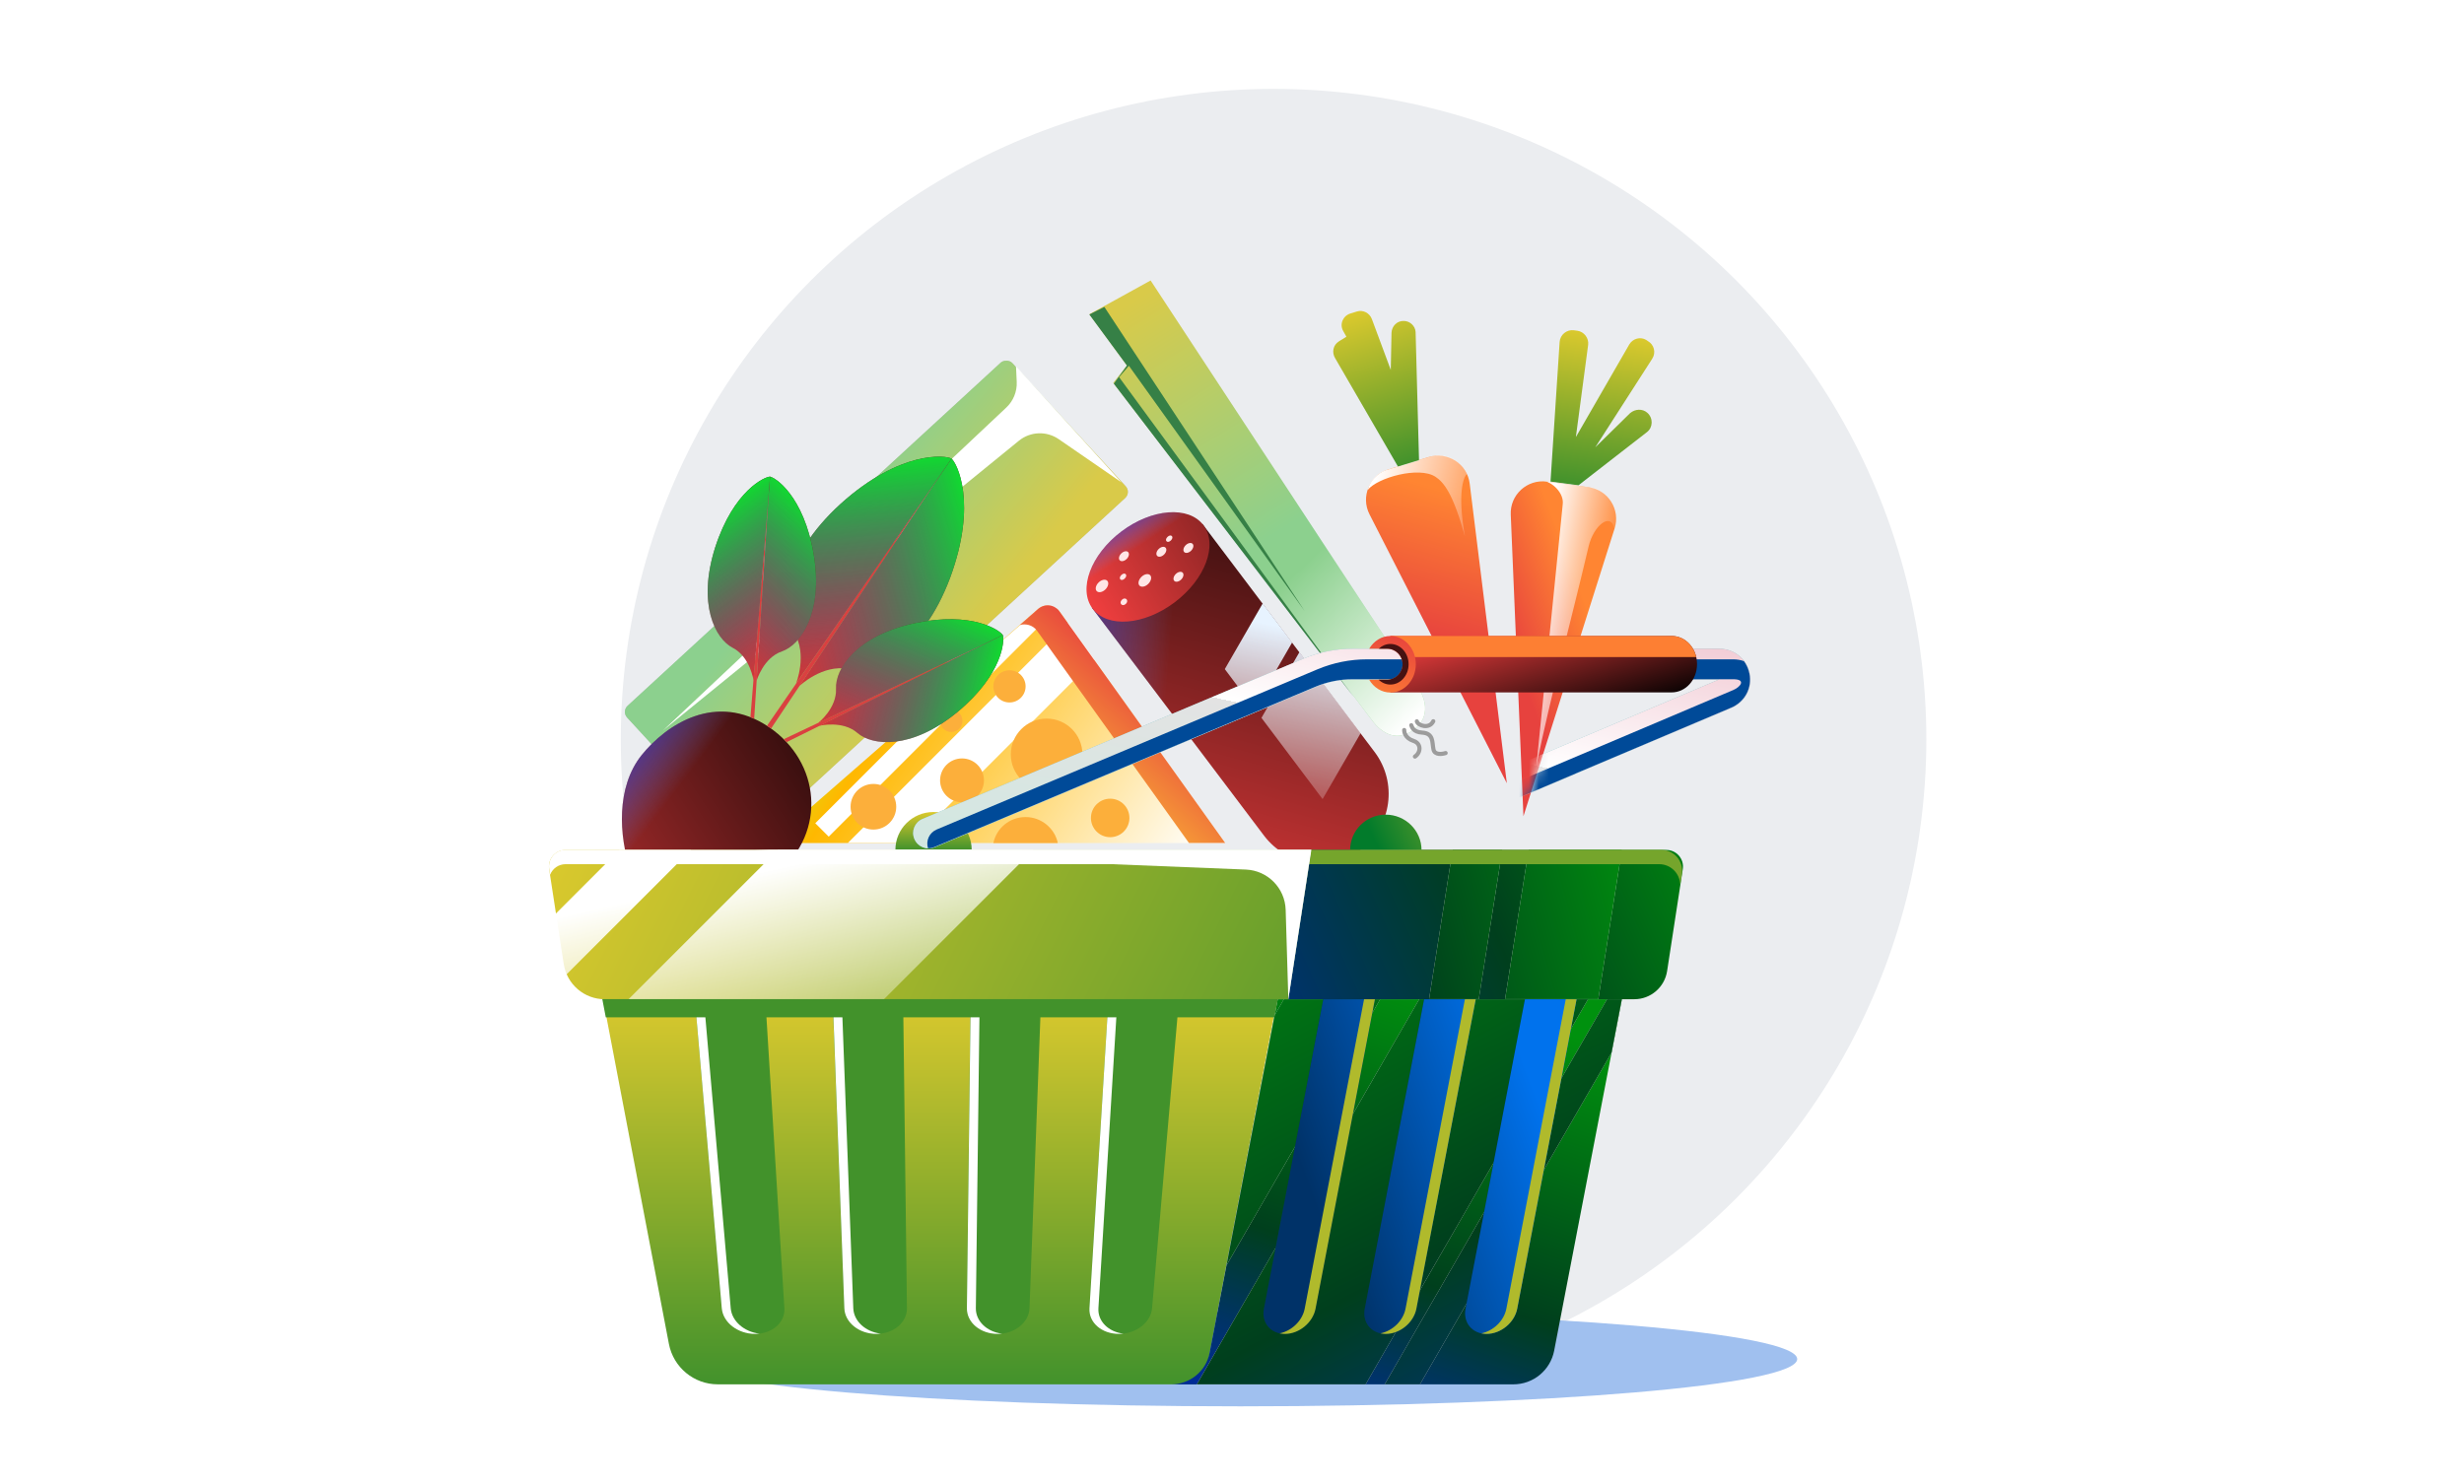 <svg width="249" height="150" viewBox="0 0 249 150" fill="none" xmlns="http://www.w3.org/2000/svg">
<g clip-path="url(#clip0_136_32318)">
<rect width="249" height="150" fill="white"/>
<ellipse cx="128.701" cy="74.733" rx="65.966" ry="65.749" fill="#EBEDF0"/>
<g filter="url(#filter0_f_136_32318)">
<path d="M181.617 137.369C181.617 140.008 156.418 142.147 125.334 142.147C94.25 142.147 69.051 140.008 69.051 137.369C69.051 134.731 94.25 132.592 125.334 132.592C156.418 132.592 181.617 134.731 181.617 137.369Z" fill="url(#paint0_radial_136_32318)"/>
</g>
<rect width="18.587" height="52.911" rx="0.839" transform="matrix(-0.677 -0.736 -0.736 0.677 114.326 49.767)" fill="#C4C4C4"/>
<rect width="18.587" height="52.911" rx="0.839" transform="matrix(-0.677 -0.736 -0.736 0.677 114.326 49.767)" fill="url(#paint1_linear_136_32318)"/>
<path d="M113.329 48.754L102.673 37.018L102.745 38.595C102.79 39.573 102.406 40.522 101.693 41.192L67.01 73.829L102.964 44.548C104.12 43.606 105.759 43.541 106.986 44.386L113.329 48.754Z" fill="white"/>
<path d="M142.349 46.818L144.381 46.195C146.284 45.611 148.285 46.889 148.523 48.898L152.274 79.165L138.404 52.003C137.474 50.207 138.413 48.026 140.316 47.442L142.349 46.818Z" fill="url(#paint2_linear_136_32318)"/>
<path d="M158.418 48.96L160.525 49.241C162.498 49.504 163.784 51.5 163.162 53.425L153.952 82.499L152.67 52.028C152.574 50.008 154.338 48.417 156.311 48.68L158.418 48.96Z" fill="url(#paint3_linear_136_32318)"/>
<path d="M141.268 47.151L134.934 36.224C134.562 35.629 134.709 34.874 135.305 34.502L136.06 34.034L135.744 33.468C135.346 32.786 135.696 31.922 136.474 31.683L137.123 31.484C137.728 31.298 138.393 31.614 138.635 32.25L140.544 37.389L140.62 33.628C140.65 32.956 141.193 32.411 141.864 32.442C142.48 32.442 143.011 32.941 143.054 33.544L143.4 46.544L141.281 47.194L141.268 47.151Z" fill="url(#paint4_linear_136_32318)"/>
<path d="M159.043 33.382L159.402 33.43C160.075 33.52 160.58 34.18 160.49 34.853L159.249 44.179L164.648 34.813C165.001 34.221 165.76 34.003 166.352 34.355L166.519 34.469C167.156 34.828 167.368 35.632 166.965 36.262L161.21 45.216L164.727 41.76C165.241 41.326 165.977 41.287 166.467 41.718C167.08 42.255 167.044 43.209 166.434 43.675L159.512 49.051L156.688 48.675L157.609 34.56C157.659 33.837 158.326 33.287 159.043 33.382Z" fill="url(#paint5_linear_136_32318)"/>
<path d="M116.275 28.349L143.532 69.864C143.532 69.864 144.883 72.046 143.074 73.584C141.265 75.122 139.647 74.18 138.61 72.75C137.572 71.32 112.502 38.695 112.502 38.695L113.879 36.944L110.099 31.757L116.275 28.349Z" fill="url(#paint6_linear_136_32318)"/>
<path d="M116.275 28.349L143.532 69.864C143.532 69.864 144.883 72.046 143.074 73.584C141.265 75.122 139.647 74.18 138.61 72.75C137.572 71.32 112.502 38.695 112.502 38.695L113.879 36.944L110.099 31.757L116.275 28.349Z" fill="url(#paint7_linear_136_32318)"/>
<path d="M121.51 52.956L138.925 76.025C141.232 79.101 140.644 83.489 137.568 85.841C134.492 88.193 130.104 87.56 127.752 84.484L110.337 61.415L121.51 52.956Z" fill="url(#paint8_linear_136_32318)"/>
<path d="M121.51 52.956L138.925 76.025C141.232 79.101 140.644 83.489 137.568 85.841C134.492 88.193 130.104 87.56 127.752 84.484L110.337 61.415L121.51 52.956Z" fill="url(#paint9_linear_136_32318)"/>
<path d="M110.414 61.523C108.925 59.548 110.225 56.058 113.317 53.727C116.409 51.395 120.122 51.107 121.611 53.082C123.1 55.056 121.801 58.547 118.709 60.878C115.617 63.209 111.903 63.498 110.414 61.523Z" fill="url(#paint10_linear_136_32318)"/>
<path d="M110.414 61.523C108.925 59.548 110.225 56.058 113.317 53.727C116.409 51.395 120.122 51.107 121.611 53.082C123.1 55.056 121.801 58.547 118.709 60.878C115.617 63.209 111.903 63.498 110.414 61.523Z" fill="url(#paint11_linear_136_32318)"/>
<path d="M107.079 61.822L123.816 85.208H77.813L104.908 61.551C105.541 61.008 106.582 61.099 107.079 61.822Z" fill="url(#paint12_linear_136_32318)"/>
<path fill-rule="evenodd" clip-rule="evenodd" d="M97.832 67.767L104.953 61.55C105.475 61.102 106.273 61.085 106.816 61.498L83.747 84.567L82.389 83.209L97.832 67.767ZM110.599 66.677L107.933 62.952L85.678 85.207H92.07L110.599 66.677Z" fill="white"/>
<path d="M104.772 63.721C104.365 63.179 103.641 62.998 103.053 63.179L104.908 61.55C105.586 60.962 106.582 61.098 107.079 61.822L123.816 85.207H120.152L104.772 63.721Z" fill="url(#paint13_linear_136_32318)"/>
<path d="M105.767 79.87C103.768 79.87 102.148 78.25 102.148 76.251C102.148 74.253 103.768 72.633 105.767 72.633C107.765 72.633 109.385 74.253 109.385 76.251C109.385 78.25 107.765 79.87 105.767 79.87Z" fill="#FCAF3B"/>
<path d="M102.013 71.004C101.114 71.004 100.385 70.275 100.385 69.376C100.385 68.476 101.114 67.747 102.013 67.747C102.913 67.747 103.642 68.476 103.642 69.376C103.642 70.275 102.913 71.004 102.013 71.004Z" fill="#FCAF3B"/>
<path d="M97.217 81.091C95.993 81.091 95 80.099 95 78.875C95 77.651 95.993 76.659 97.217 76.659C98.441 76.659 99.433 77.651 99.433 78.875C99.433 80.099 98.441 81.091 97.217 81.091Z" fill="#FCAF3B"/>
<path d="M96.133 73.989C95.508 73.989 95.002 73.483 95.002 72.859C95.002 72.234 95.508 71.728 96.133 71.728C96.757 71.728 97.264 72.234 97.264 72.859C97.264 73.483 96.757 73.989 96.133 73.989Z" fill="#FCAF3B"/>
<path d="M88.262 83.85C86.988 83.85 85.955 82.817 85.955 81.543C85.955 80.269 86.988 79.237 88.262 79.237C89.536 79.237 90.569 80.269 90.569 81.543C90.569 82.817 89.536 83.85 88.262 83.85Z" fill="#FCAF3B"/>
<path d="M100.384 85.208C100.701 83.715 102.012 82.584 103.641 82.584C105.224 82.584 106.581 83.715 106.898 85.208H100.384Z" fill="#FCAF3B"/>
<path d="M112.189 84.619C111.115 84.619 110.244 83.748 110.244 82.674C110.244 81.6 111.115 80.729 112.189 80.729C113.263 80.729 114.134 81.6 114.134 82.674C114.134 83.748 113.263 84.619 112.189 84.619Z" fill="#FCAF3B"/>
<path d="M77.698 73.484C82.939 77.039 83.535 84.057 78.635 88.221C73.746 92.447 69.711 91.788 66.995 92.569C64.279 93.35 62.987 99.525 58.493 99.866C61.02 99.284 63.126 96.34 63.828 94.739C64.557 93.102 64.846 91.385 63.695 87.926C62.543 84.466 62.256 79.571 64.828 76.342C67.325 73.226 72.382 69.879 77.698 73.484Z" fill="url(#paint14_linear_136_32318)"/>
<path d="M77.698 73.484C82.939 77.039 83.535 84.057 78.635 88.221C73.746 92.447 69.711 91.788 66.995 92.569C64.279 93.35 62.987 99.525 58.493 99.866C61.02 99.284 63.126 96.34 63.828 94.739C64.557 93.102 64.846 91.385 63.695 87.926C62.543 84.466 62.256 79.571 64.828 76.342C67.325 73.226 72.382 69.879 77.698 73.484Z" fill="url(#paint15_linear_136_32318)"/>
<path d="M94.304 49.002L96.132 46.307L95.218 47.654L96.169 46.332L94.341 49.028L77.923 73.637L77.736 73.51L77.698 73.485L77.511 73.358L94.304 49.002Z" fill="#DA4040"/>
<path d="M80.779 69.344C80.779 69.344 83.118 67.105 85.724 67.615C88.329 68.125 93.164 65.993 96.009 58.413C98.817 50.807 96.677 46.764 96.141 46.345C94.947 48.105 80.779 69.344 80.779 69.344Z" fill="url(#paint16_linear_136_32318)"/>
<path d="M80.779 69.344C80.779 69.344 83.118 67.105 85.724 67.615C88.329 68.125 93.164 65.993 96.009 58.413C98.817 50.807 96.677 46.764 96.141 46.345C94.947 48.105 80.779 69.344 80.779 69.344Z" fill="url(#paint17_linear_136_32318)"/>
<path d="M80.437 69.111C80.437 69.111 81.653 66.109 80.215 63.877C78.778 61.645 78.97 56.365 84.96 50.917C90.988 45.495 95.569 46.011 96.156 46.354C94.962 48.113 80.437 69.111 80.437 69.111Z" fill="url(#paint18_linear_136_32318)"/>
<path d="M80.437 69.111C80.437 69.111 81.653 66.109 80.215 63.877C78.778 61.645 78.97 56.365 84.96 50.917C90.988 45.495 95.569 46.011 96.156 46.354C94.962 48.113 80.437 69.111 80.437 69.111Z" fill="url(#paint19_linear_136_32318)"/>
<path d="M77.611 50.583L77.787 48.155L77.699 49.369L77.821 48.157L77.645 50.585L76.214 72.65L75.837 72.497L77.611 50.583Z" fill="#DA4040"/>
<path d="M76.458 68.805C76.458 68.805 77.135 66.482 79.012 65.838C80.889 65.195 83.222 62.008 82.231 56.038C81.206 50.065 78.31 48.248 77.806 48.178C77.691 49.763 76.458 68.805 76.458 68.805Z" fill="url(#paint20_linear_136_32318)"/>
<path d="M76.458 68.805C76.458 68.805 77.135 66.482 79.012 65.838C80.889 65.195 83.222 62.008 82.231 56.038C81.206 50.065 78.31 48.248 77.806 48.178C77.691 49.763 76.458 68.805 76.458 68.805Z" fill="url(#paint21_linear_136_32318)"/>
<path d="M76.149 68.781C76.149 68.781 75.814 66.384 74.05 65.477C72.285 64.569 70.437 61.079 72.278 55.314C74.154 49.552 77.311 48.174 77.819 48.177C77.704 49.762 76.149 68.781 76.149 68.781Z" fill="url(#paint22_linear_136_32318)"/>
<path d="M76.149 68.781C76.149 68.781 75.814 66.384 74.05 65.477C72.285 64.569 70.437 61.079 72.278 55.314C74.154 49.552 77.311 48.174 77.819 48.177C77.704 49.762 76.149 68.781 76.149 68.781Z" fill="url(#paint23_linear_136_32318)"/>
<path d="M99.176 65.271L101.367 64.209L100.272 64.74L101.352 64.179L99.162 65.24L79.201 74.716L79.487 75.012L99.176 65.271Z" fill="#DA4040"/>
<path d="M82.673 73.08C82.673 73.08 84.582 71.591 84.486 69.609C84.389 67.627 86.487 64.281 92.4 62.994C98.328 61.737 101.088 63.756 101.34 64.198C99.91 64.891 82.673 73.08 82.673 73.08Z" fill="url(#paint24_linear_136_32318)"/>
<path d="M82.673 73.08C82.673 73.08 84.582 71.591 84.486 69.609C84.389 67.627 86.487 64.281 92.4 62.994C98.328 61.737 101.088 63.756 101.34 64.198C99.91 64.891 82.673 73.08 82.673 73.08Z" fill="url(#paint25_linear_136_32318)"/>
<path d="M82.808 73.358C82.808 73.358 85.159 72.782 86.654 74.086C88.15 75.39 92.076 75.817 96.751 71.974C101.411 68.1 101.524 64.657 101.333 64.186C99.903 64.879 82.808 73.358 82.808 73.358Z" fill="url(#paint26_linear_136_32318)"/>
<path d="M82.808 73.358C82.808 73.358 85.159 72.782 86.654 74.086C88.15 75.39 92.076 75.817 96.751 71.974C101.411 68.1 101.524 64.657 101.333 64.186C99.903 64.879 82.808 73.358 82.808 73.358Z" fill="url(#paint27_linear_136_32318)"/>
<path d="M131.84 61.761L111.602 31.025L110.082 31.787L113.886 36.945L112.559 38.784L136.779 70.433L113.091 38.122L114.082 36.973L131.84 61.761Z" fill="#368046"/>
<ellipse cx="0.39" cy="0.594" rx="0.39" ry="0.594" transform="matrix(-0.704 -0.71 -0.71 0.704 120.79 55.243)" fill="#FFE6E6"/>
<ellipse cx="0.39" cy="0.594" rx="0.39" ry="0.594" transform="matrix(-0.704 -0.71 -0.71 0.704 119.787 58.157)" fill="#FFE6E6"/>
<ellipse cx="0.39" cy="0.594" rx="0.39" ry="0.594" transform="matrix(-0.704 -0.71 -0.71 0.704 118.058 55.63)" fill="#FFE6E6"/>
<ellipse cx="0.39" cy="0.594" rx="0.39" ry="0.594" transform="matrix(-0.704 -0.71 -0.71 0.704 114.277 56.079)" fill="#FFE6E6"/>
<ellipse cx="0.495" cy="0.754" rx="0.495" ry="0.754" transform="matrix(-0.704 -0.71 -0.71 0.704 116.575 58.485)" fill="#FFE6E6"/>
<ellipse cx="0.491" cy="0.747" rx="0.491" ry="0.747" transform="matrix(-0.704 -0.71 -0.71 0.704 112.239 59.049)" fill="#FFE6E6"/>
<ellipse cx="0.288" cy="0.369" rx="0.288" ry="0.369" transform="matrix(-0.704 -0.71 -0.71 0.704 114.04 60.773)" fill="#FFE6E6"/>
<ellipse cx="0.248" cy="0.378" rx="0.248" ry="0.378" transform="matrix(-0.704 -0.71 -0.71 0.704 118.596 54.358)" fill="#FFE6E6"/>
<ellipse cx="0.248" cy="0.378" rx="0.248" ry="0.378" transform="matrix(-0.704 -0.71 -0.71 0.704 113.931 58.209)" fill="#FFE6E6"/>
<path d="M142.617 73.305C142.683 73.446 142.777 73.995 143.72 74.05C144.899 74.12 144.705 75.049 144.863 75.76C144.989 76.33 145.732 76.234 146.087 76.115" stroke="#9C9C9C" stroke-width="0.419" stroke-linecap="round"/>
<path d="M141.904 73.79C141.892 73.946 141.961 74.607 142.86 74.897C143.633 75.147 143.602 76.06 142.988 76.471" stroke="#9C9C9C" stroke-width="0.419" stroke-linecap="round"/>
<path d="M143.182 72.912C143.275 73.333 144.434 73.737 144.84 72.9" stroke="#9C9C9C" stroke-width="0.419" stroke-linecap="round"/>
<path d="M160.584 49.24L156.129 48.647C156.801 48.736 158.079 49.805 157.922 50.981L155.262 77.386C156.75 70.157 158.805 62.596 160.539 55.231C161.038 53.111 162.784 51.731 163.14 53.421C163.979 51.369 162.136 49.276 160.584 49.24Z" fill="url(#paint28_linear_136_32318)"/>
<path d="M144.44 46.179C146.554 45.53 147.861 47.057 148.25 47.901C147.863 48.221 147.28 49.93 148.039 54.21C146.84 49.895 145.917 48.752 145.057 48.189C143.403 47.109 139.202 48.274 138.211 49.527C138.538 48.221 139.749 47.583 140.159 47.492L144.44 46.179Z" fill="url(#paint29_linear_136_32318)"/>
<path fill-rule="evenodd" clip-rule="evenodd" d="M127.603 60.994L130.58 64.937L126.743 71.582L123.772 67.631L127.603 60.994ZM127.478 72.559L131.316 65.912L137.502 74.106L133.654 80.771L127.478 72.559Z" fill="url(#paint30_linear_136_32318)"/>
<path d="M95 100.604H60.865L67.596 135.835C68.049 138.207 70.124 139.924 72.539 139.924H95H121.638L129.135 100.604H95Z" fill="url(#paint31_linear_136_32318)"/>
<path d="M129.763 100.999H129.121L122.237 136.739C121.881 138.593 120.256 139.924 118.346 139.924H129.763H152.937C154.948 139.924 156.676 138.497 157.056 136.523L163.898 100.999H129.763Z" fill="url(#paint32_linear_136_32318)"/>
<path fill-rule="evenodd" clip-rule="evenodd" d="M139.474 100.999H129.762H129.742L128.81 102.612L123.938 127.909L139.474 100.999ZM138.006 139.924H129.762H120.946L143.419 100.999H160.479L138.006 139.924ZM143.496 139.924H139.927L162.4 100.999H163.897L162.86 106.385L143.496 139.924Z" fill="#D9D9D9"/>
<path fill-rule="evenodd" clip-rule="evenodd" d="M139.474 100.999H129.762H129.742L128.81 102.612L123.938 127.909L139.474 100.999ZM138.006 139.924H129.762H120.946L143.419 100.999H160.479L138.006 139.924ZM143.496 139.924H139.927L162.4 100.999H163.897L162.86 106.385L143.496 139.924Z" fill="url(#paint33_linear_136_32318)"/>
<path d="M130.191 100.999L132.514 85.91H93.847H57.15C56.121 85.91 55.335 86.827 55.492 87.843L56.969 97.442C57.285 99.489 59.045 100.999 61.115 100.999H130.191Z" fill="url(#paint34_linear_136_32318)"/>
<path d="M132.513 85.91L130.19 100.999H165.152C166.808 100.999 168.217 99.79 168.469 98.154L170.056 87.843C170.213 86.827 169.426 85.91 168.398 85.91H132.513Z" fill="url(#paint35_linear_136_32318)"/>
<path d="M94.333 82.075C92.206 82.075 90.485 83.784 90.485 85.896H98.194C98.194 83.797 96.472 82.075 94.333 82.075Z" fill="url(#paint36_linear_136_32318)"/>
<path fill-rule="evenodd" clip-rule="evenodd" d="M76.287 134.828C74.548 134.828 73.052 133.682 72.923 132.238L70.215 100.999H77.341L79.266 132.238C79.351 133.682 78.026 134.828 76.287 134.828ZM88.544 134.828C86.805 134.828 85.365 133.682 85.308 132.238L84.14 100.999H91.266L91.651 132.238C91.665 133.682 90.283 134.828 88.544 134.828ZM97.694 132.238C97.68 133.682 99.062 134.828 100.801 134.828C102.54 134.828 103.979 133.682 104.036 132.238L105.205 100.999H98.079L97.694 132.238ZM113.058 134.828C111.32 134.828 109.994 133.682 110.08 132.238L112.018 100.999H119.144L116.422 132.238C116.294 133.682 114.797 134.828 113.058 134.828Z" fill="#42922B"/>
<path fill-rule="evenodd" clip-rule="evenodd" d="M112.925 100.999L111 132.238C110.923 133.554 112.017 134.623 113.528 134.802C113.379 134.819 113.227 134.828 113.073 134.828C111.334 134.828 110.009 133.682 110.094 132.238L112.018 100.999H112.925ZM99 101L98.615 132.238C98.602 133.554 99.749 134.623 101.269 134.802C101.121 134.819 100.969 134.828 100.816 134.828C99.077 134.828 97.694 133.682 97.709 132.238L98.093 101H99ZM89.011 134.802C88.864 134.819 88.712 134.828 88.558 134.828C86.82 134.828 85.38 133.682 85.323 132.238L84.154 101H85.061L86.23 132.238C86.282 133.554 87.483 134.623 89.011 134.802ZM76.753 134.802C76.606 134.819 76.456 134.828 76.302 134.828C74.563 134.828 73.067 133.682 72.938 132.238L70.216 101H71.122L73.844 132.238C73.961 133.554 75.215 134.623 76.753 134.802Z" fill="white"/>
<path fill-rule="evenodd" clip-rule="evenodd" d="M127.724 132.28C127.453 133.696 128.408 134.828 129.848 134.828C131.287 134.828 132.67 133.682 132.941 132.28L138.941 100.999H133.724L127.724 132.28ZM137.915 132.281C137.644 133.696 138.599 134.828 140.039 134.828C141.478 134.828 142.861 133.682 143.132 132.281L149.132 100.999H143.915L137.915 132.281ZM150.229 134.828C148.789 134.828 147.834 133.696 148.105 132.281L154.106 100.999H159.322L153.322 132.281C153.051 133.682 151.668 134.828 150.229 134.828Z" fill="url(#paint37_linear_136_32318)"/>
<path fill-rule="evenodd" clip-rule="evenodd" d="M127.724 132.28C127.453 133.696 128.408 134.828 129.848 134.828C131.287 134.828 132.67 133.682 132.941 132.28L138.941 100.999H133.724L127.724 132.28ZM137.915 132.281C137.644 133.696 138.599 134.828 140.039 134.828C141.478 134.828 142.861 133.682 143.132 132.281L149.132 100.999H143.915L137.915 132.281ZM150.229 134.828C148.789 134.828 147.834 133.696 148.105 132.281L154.106 100.999H159.322L153.322 132.281C153.051 133.682 151.668 134.828 150.229 134.828Z" fill="url(#paint38_linear_136_32318)"/>
<path fill-rule="evenodd" clip-rule="evenodd" d="M129.309 134.772C129.479 134.809 129.659 134.828 129.848 134.828C131.287 134.828 132.67 133.682 132.941 132.28L138.941 100.999H137.846L131.846 132.28C131.61 133.499 130.533 134.526 129.309 134.772ZM139.5 134.772C140.724 134.525 141.8 133.499 142.036 132.281L148.036 101H143.915L143.915 100.999H149.132L143.132 132.281C142.861 133.682 141.478 134.828 140.039 134.828C139.85 134.828 139.67 134.809 139.5 134.772ZM149.691 134.772C149.861 134.809 150.041 134.828 150.229 134.828C151.668 134.828 153.051 133.682 153.322 132.281L159.322 100.999H154.106L154.105 101H158.227L152.226 132.281C151.991 133.499 150.914 134.526 149.691 134.772Z" fill="#B0BA2C"/>
<path d="M132.513 85.897H76.3L125.899 87.893C128.099 87.982 129.857 89.757 129.923 91.959L130.193 101.009L132.513 85.897Z" fill="white"/>
<path fill-rule="evenodd" clip-rule="evenodd" d="M69.82 85.92H62.593L56.057 92.456L56.826 97.452C56.887 97.849 57.003 98.226 57.164 98.576L69.82 85.92ZM89.318 101.008H63.507L78.596 85.92H93.703H104.406L89.318 101.008Z" fill="url(#paint39_linear_136_32318)"/>
<path d="M140.039 82.342C138.048 82.342 136.436 83.942 136.436 85.92H143.653C143.653 83.954 142.03 82.342 140.039 82.342Z" fill="url(#paint40_linear_136_32318)"/>
<path fill-rule="evenodd" clip-rule="evenodd" d="M146.796 85.897H151.818L149.439 100.985H144.417L146.796 85.897ZM152.095 100.985L154.475 85.897H163.898L161.518 100.985H152.095Z" fill="#D9D9D9"/>
<path fill-rule="evenodd" clip-rule="evenodd" d="M146.796 85.897H151.818L149.439 100.985H144.417L146.796 85.897ZM152.095 100.985L154.475 85.897H163.898L161.518 100.985H152.095Z" fill="url(#paint41_linear_136_32318)"/>
<path d="M132.497 85.897H167.873C169.169 85.897 170.159 87.052 169.962 88.332L169.789 89.456C169.788 88.314 168.859 87.35 167.675 87.35H132.299L132.497 85.897Z" fill="#75A52C"/>
<path fill-rule="evenodd" clip-rule="evenodd" d="M132.296 87.349L132.52 85.896H93.853H57.156C56.127 85.896 55.341 86.813 55.498 87.829L55.589 88.425C55.83 87.802 56.433 87.349 57.156 87.349H93.853H132.296Z" fill="white"/>
<path fill-rule="evenodd" clip-rule="evenodd" d="M128.784 102.827L129.135 100.985H95H60.865L61.217 102.827H128.784Z" fill="#42922B"/>
<mask id="mask0_136_32318" style="mask-type:alpha" maskUnits="userSpaceOnUse" x="86" y="59" width="98" height="34">
<path d="M153.884 82.217L156.376 75.046L131.764 76.383L101.743 92.731L90.258 88.234L86.186 76.08L117.483 59.793L182.082 61.373L183.115 74.682L153.884 82.217Z" fill="#D9D9D9"/>
</mask>
<g mask="url(#mask0_136_32318)">
<path fill-rule="evenodd" clip-rule="evenodd" d="M141.048 85.912H138.842C138.662 85.759 138.514 85.564 138.414 85.331C138.071 84.539 138.442 83.619 139.24 83.293L173.731 68.672H136.717C135.406 68.672 134.138 68.926 132.941 69.436L94.459 85.629C93.661 85.968 92.748 85.6 92.406 84.808C92.064 84.015 92.435 83.109 93.233 82.769L131.715 66.577C133.311 65.912 134.993 65.572 136.717 65.572H173.731C175.242 65.572 176.496 66.591 176.81 68.063C177.123 69.535 176.354 70.965 174.971 71.545L141.048 85.912Z" fill="#7BBEC2"/>
<path fill-rule="evenodd" clip-rule="evenodd" d="M141.048 85.912H138.842C138.662 85.759 138.514 85.564 138.414 85.331C138.071 84.539 138.442 83.619 139.24 83.293L173.731 68.672H136.717C135.406 68.672 134.138 68.926 132.941 69.436L94.459 85.629C93.661 85.968 92.748 85.6 92.406 84.808C92.064 84.015 92.435 83.109 93.233 82.769L131.715 66.577C133.311 65.912 134.993 65.572 136.717 65.572H173.731C175.242 65.572 176.496 66.591 176.81 68.063C177.123 69.535 176.354 70.965 174.971 71.545L141.048 85.912Z" fill="url(#paint42_linear_136_32318)"/>
<path d="M139.718 85.897H141.017L174.94 71.53C176.322 70.95 177.092 69.52 176.778 68.048C176.681 67.592 176.493 67.179 176.236 66.827C175.901 66.708 175.538 66.644 175.16 66.644H138.146C136.421 66.644 134.739 66.984 133.143 67.649L94.661 83.841C93.91 84.161 93.537 84.983 93.782 85.74C93.996 85.744 94.216 85.703 94.427 85.613L132.909 69.421C134.106 68.911 135.375 68.656 136.686 68.656H173.7C173.7 68.656 173.856 68.656 175.16 68.656C176.463 68.656 175.916 69.421 175.16 69.744C174.404 70.066 140.669 84.365 140.669 84.365C140.037 84.623 139.673 85.252 139.718 85.897Z" fill="#004A98"/>
<path fill-rule="evenodd" clip-rule="evenodd" d="M140.509 64.281H168.928C170.354 64.281 171.494 65.541 171.494 67.126C171.494 68.711 170.354 69.985 168.928 69.985H140.509V69.643C141.753 69.425 142.695 68.398 142.695 67.165C142.695 65.931 141.753 64.905 140.509 64.687V64.281Z" fill="url(#paint43_linear_136_32318)"/>
<path fill-rule="evenodd" clip-rule="evenodd" d="M142.574 66.413C142.282 65.532 141.489 64.858 140.509 64.686V64.281H168.97C170.155 64.301 171.135 65.193 171.414 66.413H142.574Z" fill="#FD7F33"/>
<path fill-rule="evenodd" clip-rule="evenodd" d="M143.075 67.14C143.075 68.719 141.926 69.999 140.509 69.999C139.611 69.999 138.821 69.485 138.363 68.707H140.171C141.036 68.707 141.737 68.005 141.737 67.14C141.737 66.275 141.036 65.573 140.171 65.573H138.363C138.821 64.795 139.611 64.281 140.509 64.281C141.926 64.281 143.075 65.561 143.075 67.14Z" fill="url(#paint44_linear_136_32318)"/>
<path fill-rule="evenodd" clip-rule="evenodd" d="M142.347 67.14C142.347 68.274 141.524 69.192 140.509 69.192C140.052 69.192 139.635 69.007 139.314 68.7H140.171C141.036 68.7 141.737 67.999 141.737 67.133C141.737 66.268 141.036 65.567 140.171 65.567H139.328C139.647 65.268 140.059 65.088 140.509 65.088C141.524 65.088 142.347 66.007 142.347 67.14Z" fill="#461212"/>
</g>
</g>
<defs>
<filter id="filter0_f_136_32318" x="65.696" y="129.236" width="119.277" height="16.267" filterUnits="userSpaceOnUse" color-interpolation-filters="sRGB">
<feFlood flood-opacity="0" result="BackgroundImageFix"/>
<feBlend mode="normal" in="SourceGraphic" in2="BackgroundImageFix" result="shape"/>
<feGaussianBlur stdDeviation="1.678" result="effect1_foregroundBlur_136_32318"/>
</filter>
<radialGradient id="paint0_radial_136_32318" cx="0" cy="0" r="1" gradientUnits="userSpaceOnUse" gradientTransform="translate(125.334 137.369) rotate(90.004) scale(2.521 29.694)">
<stop stop-color="#6A99DD"/>
<stop offset="1" stop-color="#A0C0EF"/>
</radialGradient>
<linearGradient id="paint1_linear_136_32318" x1="14.845" y1="49.121" x2="-3.778" y2="46.092" gradientUnits="userSpaceOnUse">
<stop stop-color="#8CD08E"/>
<stop offset="1" stop-color="#D9CA49"/>
</linearGradient>
<linearGradient id="paint2_linear_136_32318" x1="142.045" y1="64.05" x2="146.193" y2="49.579" gradientUnits="userSpaceOnUse">
<stop stop-color="#E7423E"/>
<stop offset="1" stop-color="#FF8532"/>
</linearGradient>
<linearGradient id="paint3_linear_136_32318" x1="151.651" y1="62.876" x2="159.787" y2="59.853" gradientUnits="userSpaceOnUse">
<stop stop-color="#E7423E"/>
<stop offset="1" stop-color="#FF8532"/>
</linearGradient>
<linearGradient id="paint4_linear_136_32318" x1="137.872" y1="31.254" x2="144.64" y2="53.312" gradientUnits="userSpaceOnUse">
<stop stop-color="#DBC92D"/>
<stop offset="1" stop-color="#027B2B"/>
</linearGradient>
<linearGradient id="paint5_linear_136_32318" x1="162.907" y1="33.798" x2="159.988" y2="55.724" gradientUnits="userSpaceOnUse">
<stop stop-color="#DBC92D"/>
<stop offset="1" stop-color="#027B2B"/>
</linearGradient>
<linearGradient id="paint6_linear_136_32318" x1="122.938" y1="57.682" x2="108.311" y2="34.235" gradientUnits="userSpaceOnUse">
<stop stop-color="#8CD08E"/>
<stop offset="1" stop-color="#D9CA49"/>
</linearGradient>
<linearGradient id="paint7_linear_136_32318" x1="143.137" y1="72.633" x2="129.949" y2="58.875" gradientUnits="userSpaceOnUse">
<stop stop-color="white"/>
<stop offset="1" stop-color="white" stop-opacity="0"/>
</linearGradient>
<linearGradient id="paint8_linear_136_32318" x1="188.272" y1="54.242" x2="168.239" y2="128.059" gradientUnits="userSpaceOnUse">
<stop/>
<stop offset="0.766" stop-color="#EE3E3E"/>
</linearGradient>
<linearGradient id="paint9_linear_136_32318" x1="100.728" y1="64.867" x2="119.724" y2="66.319" gradientUnits="userSpaceOnUse">
<stop stop-color="#000AFF"/>
<stop offset="0.918" stop-color="#5890FF" stop-opacity="0"/>
</linearGradient>
<linearGradient id="paint10_linear_136_32318" x1="150.263" y1="57.302" x2="110.492" y2="81.862" gradientUnits="userSpaceOnUse">
<stop/>
<stop offset="0.766" stop-color="#EE3E3E"/>
</linearGradient>
<linearGradient id="paint11_linear_136_32318" x1="113.301" y1="50.145" x2="116.471" y2="54.878" gradientUnits="userSpaceOnUse">
<stop stop-color="#000AFF"/>
<stop offset="0.918" stop-color="#5890FF" stop-opacity="0"/>
</linearGradient>
<linearGradient id="paint12_linear_136_32318" x1="73.015" y1="56.935" x2="120.216" y2="88.179" gradientUnits="userSpaceOnUse">
<stop offset="0.229" stop-color="#B9FF24"/>
<stop offset="0.403" stop-color="#FFB800"/>
<stop offset="1" stop-color="white"/>
</linearGradient>
<linearGradient id="paint13_linear_136_32318" x1="113.435" y1="65.899" x2="102.063" y2="78.557" gradientUnits="userSpaceOnUse">
<stop stop-color="#E7423E"/>
<stop offset="1" stop-color="#FFD232"/>
</linearGradient>
<linearGradient id="paint14_linear_136_32318" x1="109.266" y1="96.372" x2="51.079" y2="134.37" gradientUnits="userSpaceOnUse">
<stop/>
<stop offset="0.766" stop-color="#EE3E3E"/>
</linearGradient>
<linearGradient id="paint15_linear_136_32318" x1="58.934" y1="74.439" x2="68.331" y2="81.516" gradientUnits="userSpaceOnUse">
<stop stop-color="#000AFF"/>
<stop offset="0.918" stop-color="#5890FF" stop-opacity="0"/>
</linearGradient>
<linearGradient id="paint16_linear_136_32318" x1="110.989" y1="57.901" x2="65.33" y2="68.996" gradientUnits="userSpaceOnUse">
<stop/>
<stop offset="0.766" stop-color="#EE3E3E"/>
</linearGradient>
<linearGradient id="paint17_linear_136_32318" x1="107.771" y1="74.193" x2="82.682" y2="81.731" gradientUnits="userSpaceOnUse">
<stop stop-color="#00FF19"/>
<stop offset="0.918" stop-color="#5890FF" stop-opacity="0"/>
</linearGradient>
<linearGradient id="paint18_linear_136_32318" x1="79.896" y1="36.81" x2="86.474" y2="83.336" gradientUnits="userSpaceOnUse">
<stop/>
<stop offset="0.766" stop-color="#EE3E3E"/>
</linearGradient>
<linearGradient id="paint19_linear_136_32318" x1="65.949" y1="45.826" x2="68.225" y2="71.925" gradientUnits="userSpaceOnUse">
<stop stop-color="#00FF19"/>
<stop offset="0.918" stop-color="#5890FF" stop-opacity="0"/>
</linearGradient>
<linearGradient id="paint20_linear_136_32318" x1="91.736" y1="50.108" x2="66.328" y2="74.353" gradientUnits="userSpaceOnUse">
<stop/>
<stop offset="0.766" stop-color="#EE3E3E"/>
</linearGradient>
<linearGradient id="paint21_linear_136_32318" x1="95.742" y1="61.857" x2="82.318" y2="76.112" gradientUnits="userSpaceOnUse">
<stop stop-color="#00FF19"/>
<stop offset="0.918" stop-color="#5890FF" stop-opacity="0"/>
</linearGradient>
<linearGradient id="paint22_linear_136_32318" x1="63.728" y1="48.076" x2="85.373" y2="75.733" gradientUnits="userSpaceOnUse">
<stop/>
<stop offset="0.766" stop-color="#EE3E3E"/>
</linearGradient>
<linearGradient id="paint23_linear_136_32318" x1="58.069" y1="59.123" x2="69.296" y2="75.166" gradientUnits="userSpaceOnUse">
<stop stop-color="#00FF19"/>
<stop offset="0.918" stop-color="#5890FF" stop-opacity="0"/>
</linearGradient>
<linearGradient id="paint24_linear_136_32318" x1="94.394" y1="51.97" x2="81.265" y2="84.544" gradientUnits="userSpaceOnUse">
<stop/>
<stop offset="0.766" stop-color="#EE3E3E"/>
</linearGradient>
<linearGradient id="paint25_linear_136_32318" x1="81.997" y1="52.593" x2="73.717" y2="70.337" gradientUnits="userSpaceOnUse">
<stop stop-color="#00FF19"/>
<stop offset="0.918" stop-color="#5890FF" stop-opacity="0"/>
</linearGradient>
<linearGradient id="paint26_linear_136_32318" x1="106.639" y1="77.24" x2="72.938" y2="67.359" gradientUnits="userSpaceOnUse">
<stop/>
<stop offset="0.766" stop-color="#EE3E3E"/>
</linearGradient>
<linearGradient id="paint27_linear_136_32318" x1="98.467" y1="86.584" x2="79.41" y2="82.087" gradientUnits="userSpaceOnUse">
<stop stop-color="#00FF19"/>
<stop offset="0.918" stop-color="#5890FF" stop-opacity="0"/>
</linearGradient>
<linearGradient id="paint28_linear_136_32318" x1="156.732" y1="51.439" x2="166.909" y2="53.136" gradientUnits="userSpaceOnUse">
<stop stop-color="white"/>
<stop offset="0.734" stop-color="white" stop-opacity="0"/>
</linearGradient>
<linearGradient id="paint29_linear_136_32318" x1="138.515" y1="50.516" x2="151.152" y2="53.255" gradientUnits="userSpaceOnUse">
<stop stop-color="white"/>
<stop offset="1" stop-color="white" stop-opacity="0"/>
</linearGradient>
<linearGradient id="paint30_linear_136_32318" x1="138.442" y1="65.084" x2="134.393" y2="85.866" gradientUnits="userSpaceOnUse">
<stop stop-color="#E7F3FF"/>
<stop offset="1" stop-color="white" stop-opacity="0"/>
</linearGradient>
<linearGradient id="paint31_linear_136_32318" x1="94.995" y1="100.604" x2="94.995" y2="156.47" gradientUnits="userSpaceOnUse">
<stop stop-color="#DBC92D"/>
<stop offset="1" stop-color="#027B2B"/>
</linearGradient>
<linearGradient id="paint32_linear_136_32318" x1="160.887" y1="105.294" x2="146.184" y2="148.816" gradientUnits="userSpaceOnUse">
<stop stop-color="#00910E"/>
<stop offset="0.622" stop-color="#003F1D"/>
<stop offset="1" stop-color="#002B9A"/>
</linearGradient>
<linearGradient id="paint33_linear_136_32318" x1="137.571" y1="76.862" x2="172.703" y2="145.065" gradientUnits="userSpaceOnUse">
<stop stop-color="#00910E"/>
<stop offset="0.622" stop-color="#003F1D"/>
<stop offset="1" stop-color="#002B9A"/>
</linearGradient>
<linearGradient id="paint34_linear_136_32318" x1="65.608" y1="64.871" x2="188.62" y2="125.464" gradientUnits="userSpaceOnUse">
<stop stop-color="#DBC92D"/>
<stop offset="1" stop-color="#027B2B"/>
</linearGradient>
<linearGradient id="paint35_linear_136_32318" x1="176.746" y1="85.91" x2="119.803" y2="111.217" gradientUnits="userSpaceOnUse">
<stop stop-color="#00910E"/>
<stop offset="0.431" stop-color="#003F1D"/>
<stop offset="1" stop-color="#002B9A"/>
</linearGradient>
<linearGradient id="paint36_linear_136_32318" x1="94.338" y1="82.075" x2="94.338" y2="87.505" gradientUnits="userSpaceOnUse">
<stop stop-color="#DBC92D"/>
<stop offset="1" stop-color="#027B2B"/>
</linearGradient>
<linearGradient id="paint37_linear_136_32318" x1="94.444" y1="147.001" x2="166.012" y2="161.384" gradientUnits="userSpaceOnUse">
<stop stop-color="#00910E"/>
<stop offset="0.465" stop-color="#003F1D"/>
<stop offset="1" stop-color="#002B9A"/>
</linearGradient>
<linearGradient id="paint38_linear_136_32318" x1="127.678" y1="125.171" x2="160.917" y2="112.883" gradientUnits="userSpaceOnUse">
<stop offset="0.172" stop-color="#003268"/>
<stop offset="0.871" stop-color="#0072ED"/>
</linearGradient>
<linearGradient id="paint39_linear_136_32318" x1="86.834" y1="85.92" x2="91.944" y2="109.029" gradientUnits="userSpaceOnUse">
<stop stop-color="white"/>
<stop offset="1" stop-color="white" stop-opacity="0"/>
</linearGradient>
<linearGradient id="paint40_linear_136_32318" x1="155.795" y1="80.266" x2="140.044" y2="87.425" gradientUnits="userSpaceOnUse">
<stop stop-color="#DBC92D"/>
<stop offset="1" stop-color="#027B2B"/>
</linearGradient>
<linearGradient id="paint41_linear_136_32318" x1="166.998" y1="85.897" x2="107.243" y2="102.171" gradientUnits="userSpaceOnUse">
<stop stop-color="#00910E"/>
<stop offset="0.431" stop-color="#003F1D"/>
<stop offset="1" stop-color="#002B9A"/>
</linearGradient>
<linearGradient id="paint42_linear_136_32318" x1="190.411" y1="58.676" x2="178.422" y2="115.242" gradientUnits="userSpaceOnUse">
<stop stop-color="#EAADBC"/>
<stop stop-color="#EAADBC"/>
<stop offset="0.443" stop-color="white"/>
<stop offset="0.443" stop-color="#E3E3E3"/>
<stop offset="1" stop-color="#C8EAE0"/>
</linearGradient>
<linearGradient id="paint43_linear_136_32318" x1="158.648" y1="73.987" x2="153.72" y2="57.378" gradientUnits="userSpaceOnUse">
<stop/>
<stop offset="0.766" stop-color="#EE3E3E"/>
</linearGradient>
<linearGradient id="paint44_linear_136_32318" x1="145.146" y1="65.227" x2="142.522" y2="72.741" gradientUnits="userSpaceOnUse">
<stop stop-color="#E7423E"/>
<stop offset="1" stop-color="#FF8532"/>
</linearGradient>
<clipPath id="clip0_136_32318">
<rect width="249" height="150" fill="white"/>
</clipPath>
</defs>
</svg>

